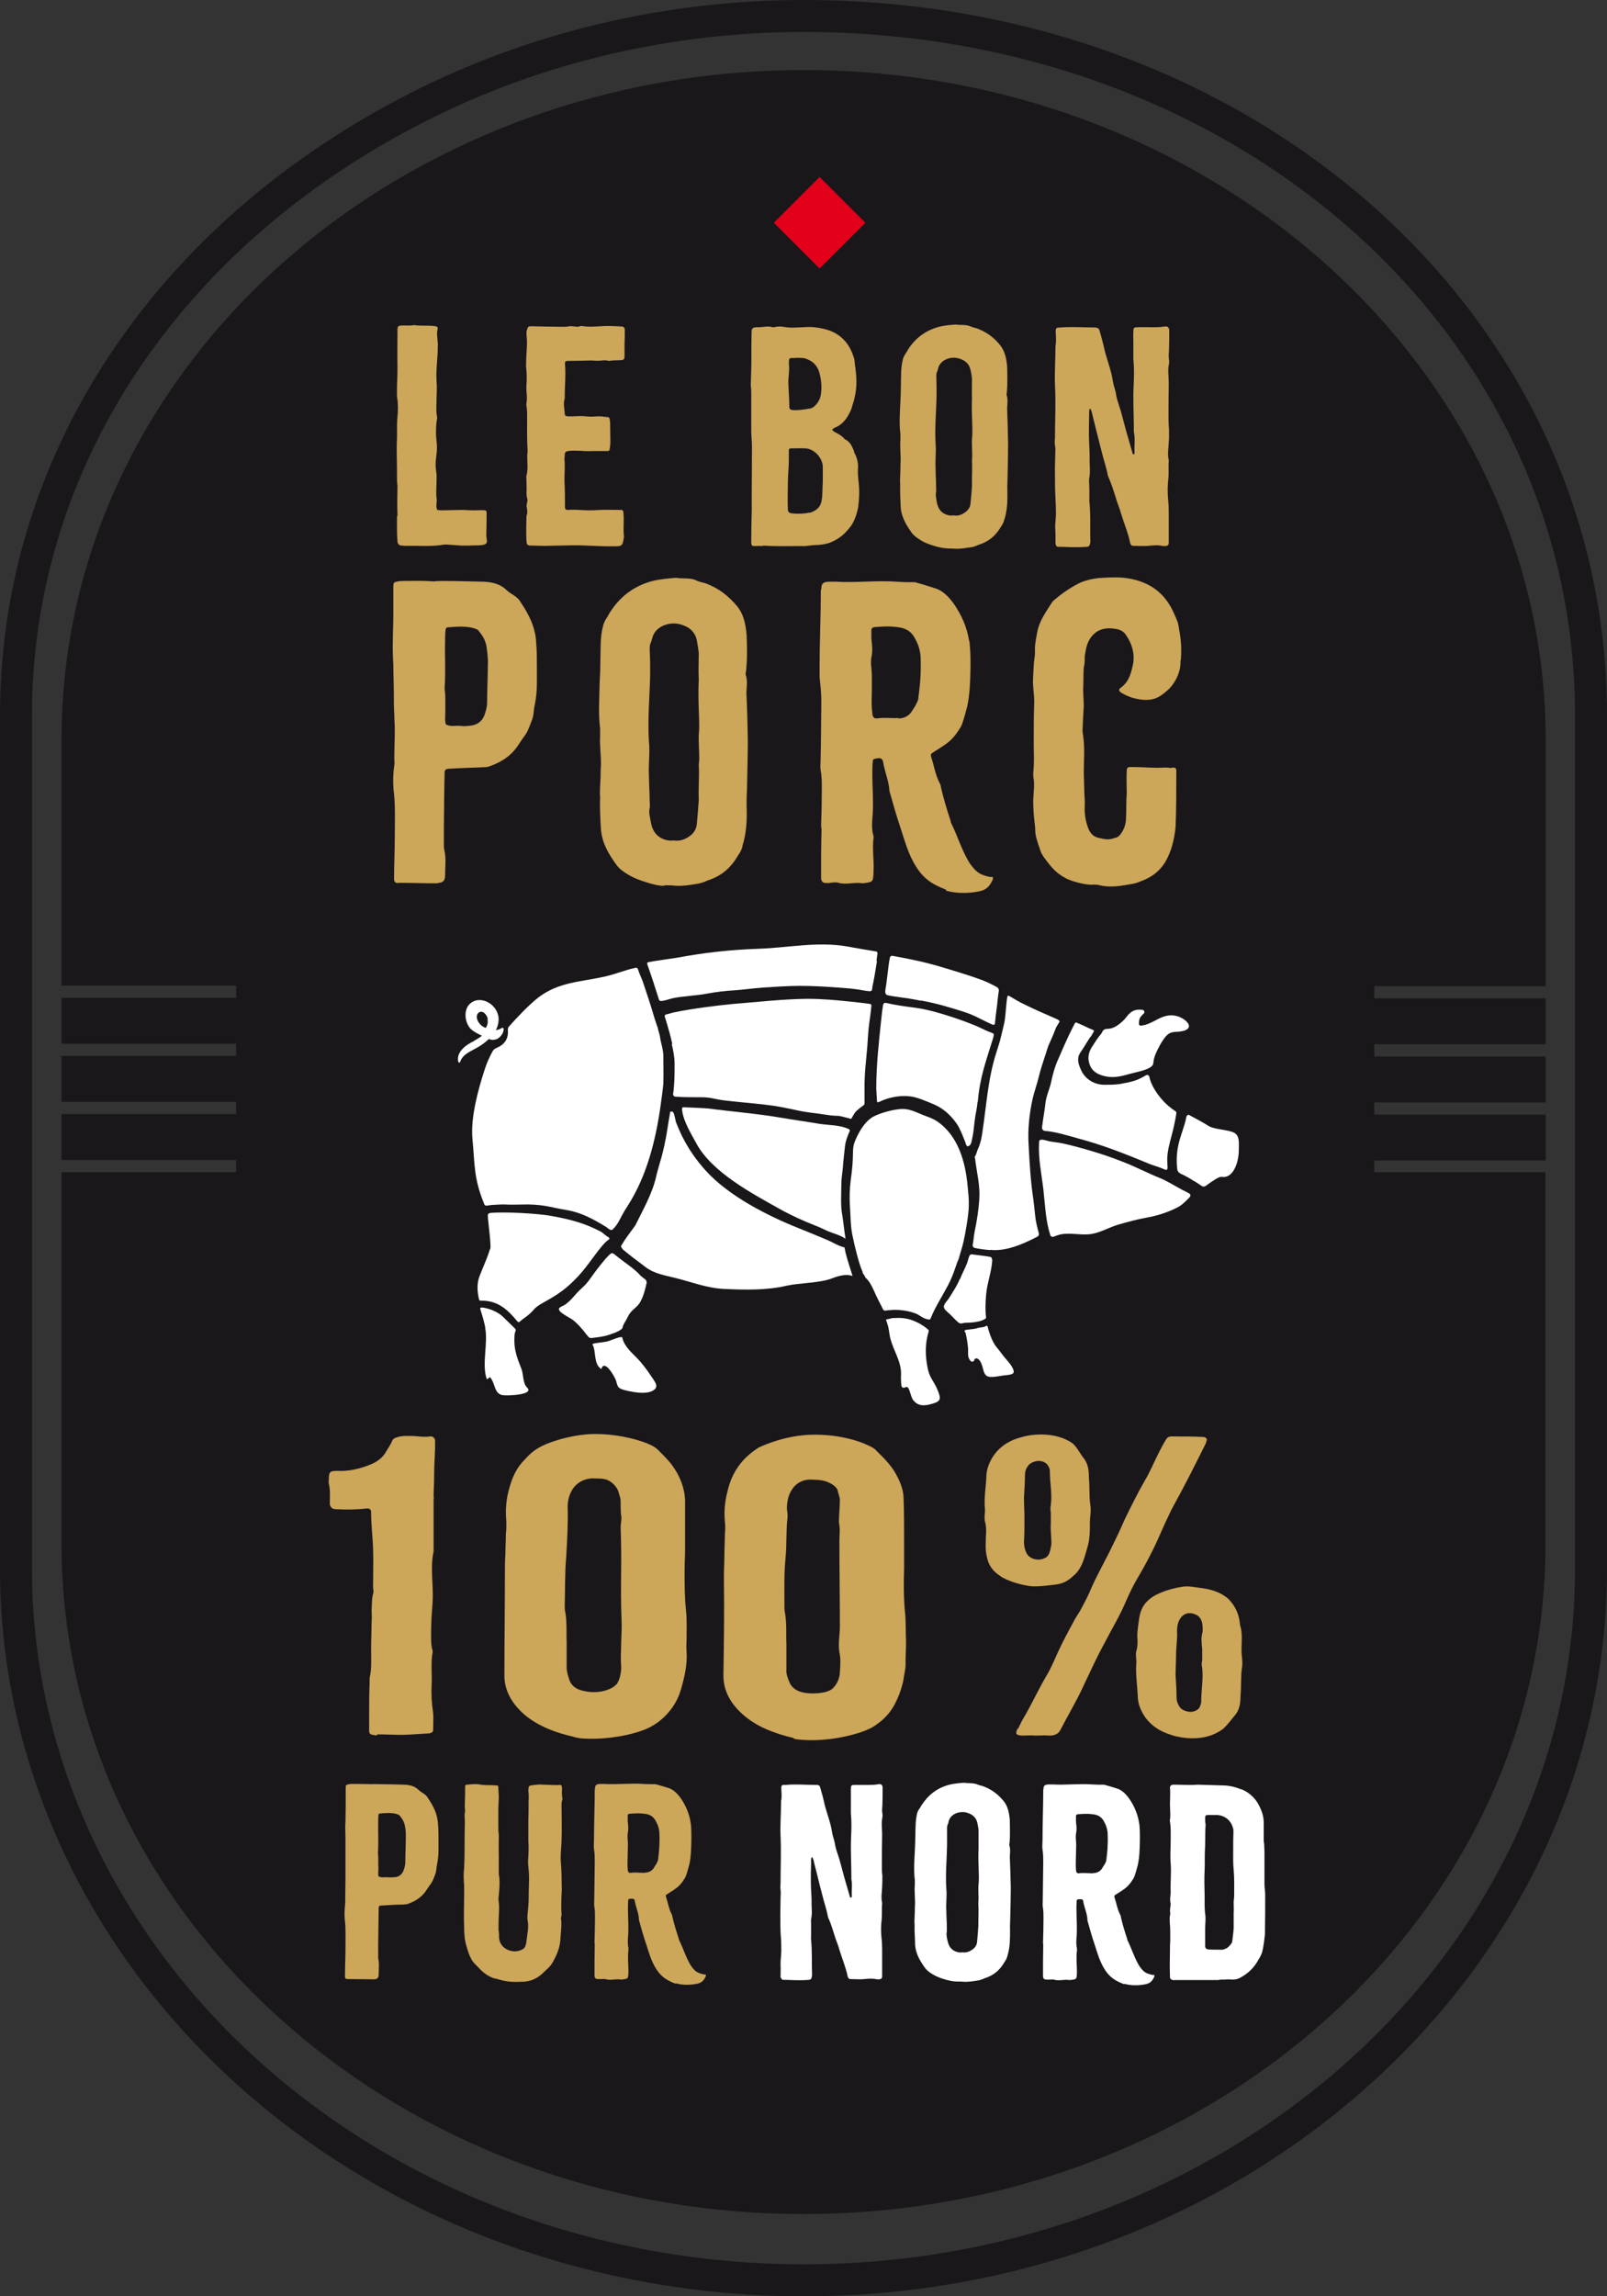 <?xml version="1.0" encoding="UTF-8"?>
<svg id="Calque_2" data-name="Calque 2" xmlns="http://www.w3.org/2000/svg" viewBox="0 0 65.82 94.03">
  <rect x="0" y="0" width="65.82" height="94.03" fill="#333333" stroke="none"/>
  <defs>
    <style>
      .cls-1 {
        fill: #1a171b;
      }

      .cls-2 {
        fill: #cca659;
      }

      .cls-3 {
        fill: #fff;
      }

      .cls-4 {
        fill: #e2001a;
      }
    </style>
  </defs>
  <g id="Calque_1-2" data-name="Calque 1">
    <g>
      <path class="cls-1" d="M56.29,48.02v-.5h7.02v-1.88h-7.02v-.5h7.02v-1.88h-7.02v-.5h7.02v-1.88h-7.02v-.5h7.02v-10.07c0-15.15-13.61-27.44-30.39-27.44h0c-5.42,0-10.51,1.29-14.91,3.53C8.76,11.09,2.52,20.03,2.52,30.29v10.07h7.15v.5H2.52v1.88h7.15v.5H2.52v1.88h7.15v.5H2.52v1.88h7.15v.5H2.52v15.22c0,10.26,6.24,19.2,15.48,23.91,4.41,2.25,9.49,3.53,14.91,3.53h0c16.79,0,30.39-12.29,30.39-27.44v-15.22h-7.02Z"/>
      <g>
        <path class="cls-2" d="M14.24,81.04c-.08,0-.11-.03-.11-.11,0-.38.02-.75.02-1.13,0-.37.02-.85-.03-1.22-.02-.22,0-.44.02-.66.01-.05,0-.1,0-.15,0-.27.01-.54.01-.81,0-.12,0-.24,0-.37,0-.19,0-.38,0-.57,0-.25,0-.5,0-.76,0-.21-.02-.43,0-.65,0-.21.01-.43.01-.65v-.76c0-.09.01-.12.1-.13.06-.02.12-.02.18-.02.36,0,.45,0,.81.01,0-.01.27,0,.27,0,.34,0,.69.01,1.04.02.21.01.4.05.56.19.06.06.14.12.21.16.09.06.16.12.2.2.22.32.39.66.41,1.06.02.21.02.43.02.65v.42c0,.2-.02.4-.06.59-.03.13-.02.26-.07.39-.05.13-.09.26-.17.38-.11.14-.19.29-.3.42-.18.21-.42.34-.68.43-.05.02-.12,0-.18.02-.29,0-.59.02-.89.04-.08,0-.1.03-.1.12-.01.46-.01,1.02-.02,1.48v.4s0,.1,0,.15c.05.23.02.46.02.68,0,.12-.05.18-.17.19-.02,0-.05,0-.08,0-.33,0-.66-.01-.99-.01ZM16.13,76.87c.19,0,.33-.1.4-.28.04-.11.07-.22.07-.33,0-.32.02-.65.02-.97.01-.18,0-.36-.04-.54-.03-.16-.11-.28-.2-.39-.03-.05-.09-.06-.14-.08-.21-.06-.46-.04-.68-.02-.04,0-.06.03-.06.07-.01.1-.01.21-.01.31-.01.3.02.74-.01,1.25.03.2,0,.41.02.61,0,.11-.02.22,0,.33.12.07.24.03.36.04.09.01.17.01.26,0Z"/>
        <path class="cls-2" d="M20.27,81.02c-.26-.08-.47-.23-.65-.43-.11-.12-.21-.19-.3-.34-.1-.17-.14-.32-.2-.51-.09-.27-.11-.56-.11-.83-.02-.43,0-.86,0-1.29,0-.14,0-.27,0-.41-.02-.24-.03-.48,0-.71.02-.45.02-.91.02-1.36,0-.25.02-.51,0-.76,0-.03,0-.07,0-.1.01-.05.02-.09.02-.13-.03-.24,0-.46,0-.7v-.29c0-.06.03-.09.1-.08.18-.02.36-.04.55,0,.15.02.3.02.46.02.07.01.13.01.2.01.03.01.05.03.05.05,0,.15.02.3.02.45l-.02.47v.63c0,.14,0,.28.02.41,0,.05,0,.09,0,.13,0,.24-.01.47,0,.71,0,.22,0,.45,0,.68v.1c.06.32.02.65-.01.97,0,.03-.01.07,0,.1.05.32,0,.65,0,.97,0,.09,0,.17,0,.26.02.08.02.17.02.26,0,.34.25.56.57.6.13.02.3-.02.41-.09.03-.02.07-.06.09-.1.02-.06.05-.13.05-.2.03-.29.11-.59.05-.88-.02-.09,0-.18,0-.27.02-.16.03-.32.04-.49.01-.18,0-.36.01-.54,0-.13.01-.26.01-.39,0-.21-.02-.42-.04-.63,0-.05,0-.1,0-.15.02-.26.03-.52.01-.79v-.8c.01-.27.01-.53.01-.79.01-.12.01-.24,0-.37-.02-.06,0-.13,0-.2,0-.06.03-.09.1-.1.16-.02.33-.05.49-.03.22,0,.47.03.69.01.07,0,.06.01.09.1,0,.16-.02.31.02.47-.02.08-.04.14-.04.22,0,.51.02,1.02,0,1.52-.01.28-.05.56-.03.85.04.38.03.76.04,1.15-.01.17-.02.35-.02.52v.26c0,.12.03.23-.01.34-.01,0-.01.03,0,.05.04.3-.02.59-.03.89-.03.34-.16.63-.34.94-.11.17-.23.25-.37.39-.23.23-.53.36-.86.36-.43.02-.66,0-1.07-.13Z"/>
        <path class="cls-2" d="M27.67,81.23c-.34-.13-.58-.27-.79-.6-.21-.33-.3-.67-.42-1.04-.11-.32-.2-.65-.29-.97,0-.26-.12-.5-.17-.77,0-.08-.06-.11-.14-.1-.07,0-.13,0-.13.07-.01.11-.01.25-.01.35,0,.39.04.79,0,1.18-.01.14-.01.28.02.42,0,.02,0,.05,0,.08-.04.29,0,.59,0,.88-.01.3,0,.3-.3.33-.22-.04-.43.05-.65-.02-.05-.01-.1,0-.16,0-.04,0-.08,0-.13,0-.11,0-.15-.04-.15-.16,0-.44,0-.82.01-1.27-.01,0,0-.06-.01-.06.01-.34.02-.68.02-1.03,0-.15,0-.31-.03-.47-.01-.08,0-.17,0-.26.01-.51.01-1.03.02-1.54,0-.18,0-.35-.03-.53-.02-.13,0-.26,0-.39,0-.73.03-1.38.03-2.04,0-.01,0-.03.01-.05,0-.14.05-.18.2-.19h.18c.55.03,1.07-.04,1.62,0,.15.01.3.01.44.01.03,0,.06,0,.08.01.15.04.31.09.47.14.22.06.39.24.52.42.2.29.34.61.4.96,0,.04.02.08.02.13.03.31.02.8,0,1.12-.01.17-.03.35-.07.52-.03.11-.11.43-.17.53-.23.38-.36.43-.73.67-.06.03-.07.06-.05.12.08.23.11.47.22.68.02.04.04.08.04.12.07.31.16.6.26.9,0,.02,0,.03.01.05.16.32.26.65.43.96.03.06.07.12.11.17.15.19.23.23.48.29h.08s0,.05,0,.07c-.08.17-.16.27-.36.31-.28.06-.61.06-.88-.02ZM26.42,76.68c.15,0,.29-.07.37-.21.03-.06.07-.1.1-.16.02-.04.05-.09.06-.14.02-.16.04-.31.05-.47.01-.16.02-.42.01-.58,0-.19-.05-.37-.14-.53-.07-.15-.19-.26-.36-.3-.24-.05-.49-.04-.73-.02-.04.01-.07.03-.07.07v.24c.02.16.04.32,0,.49-.01.06-.01.21,0,.27.02.19,0,.38,0,.61,0,.17-.02.38,0,.59,0,.09.03.15.11.15.22-.03.39,0,.58,0Z"/>
        <path class="cls-3" d="M31.97,80.99c0-.19.01-.38,0-.57,0-.18.03-.37.03-.55,0-.16,0-.42-.02-.58-.02-.3-.02-.6-.02-.89,0-.22.01-.44.01-.66,0-.12.02-.24,0-.36-.02-.09,0-.18,0-.26,0-.65.03-1.29,0-1.95-.02-.45.02-.89.02-1.34,0-.04,0-.08.01-.13.03-.17,0-.34,0-.51,0-.05.03-.1.07-.1.04,0,.07,0,.11,0,.42-.04.83,0,1.25,0,.02,0,.04,0,.05,0,.06.01.1.04.11.09.05.19.11.37.15.56.09.44.28.86.34,1.29.02.14.08.29.11.43.02.15.06.29.11.43.11.31.18.63.27.95.08.29.17.57.25.86h.04s.02,0,.02,0c0-.01.01-.03.01-.05-.02-.22.03-.47-.02-.7,0-.03,0-.07,0-.1,0-.42-.02-.82-.02-1.24,0-.45.05-.81,0-1.36v-.58c0-.17,0-.31,0-.42,0-.15.03-.16.16-.16.17,0,.35,0,.52,0,.15,0,.3,0,.45-.03.1-.02.17.03.17.14,0,.22,0,.51-.01.73-.01.11-.02.22,0,.33.01.05.01.11,0,.16-.05.23-.01.47-.01.7-.01.44-.01.88-.01,1.31,0,.13,0,.25.02.37,0,.16,0,.31-.01.47-.01.22-.05.43,0,.65-.02.23,0,.47-.02.7-.03.23-.03.46-.01.68.02.17.03.33.03.5v1.15c-.01.07-.06.1-.13.1h-.08c-.17-.04-.34-.03-.51-.01-.19.02-.39,0-.58,0-.06,0-.09-.04-.11-.1-.07-.36-.22-.71-.33-1.07-.05-.2-.14-.39-.2-.59-.07-.23-.14-.45-.23-.67-.02-.04-.04-.08-.05-.12-.05-.3-.16-.59-.23-.89-.12-.44-.22-.89-.34-1.34,0-.07-.04-.13-.06-.2,0,0-.01-.01-.02-.01s-.02.01-.02.01c-.03.07-.02.14-.02.21-.01.28-.01.56-.01.79,0,.29.03.54.03.78-.01.25.04.5-.02.75-.01.06,0,.13,0,.19,0,.16,0,.33,0,.49,0,.06-.01.11,0,.16.05.54.02.98.04,1.43,0,.05-.01.1-.03.15,0,.02-.03.04-.05.05-.01.01-.02.01-.03.01-.5.04-.73,0-1.07,0-.05,0-.08-.03-.08-.08Z"/>
        <path class="cls-3" d="M39.17,81.14c-.13,0-.36-.05-.48-.09-.17-.05-.33-.11-.48-.2-.12-.07-.23-.15-.31-.25-.21-.29-.4-.6-.42-.98,0-.26-.03-.52-.02-.8-.02-.22.02-.47.01-.71.03-.31-.03-.63,0-.94v-.18c-.05-.4-.02-.8,0-1.21.01-.2.02-.4.02-.6.01-.32,0-.59.07-.91.01-.06.06-.16.1-.21.04-.05.06-.11.1-.16.26-.4.62-.68,1.09-.81.22-.06.49-.08.65-.09.14.03.37,0,.53.07.07.03.15.05.23.07.36.13.62.34.84.6.18.22.23.48.26.77,0,.31.02.63-.01.94,0,.04-.02.08-.01.11.05.15.03.31.02.47.02.42.03.85.04,1.28,0,.37-.01.75-.02,1.13,0,.2-.02.4-.01.6,0,.31,0,.61-.07.91-.01.05-.03.1-.04.15-.02.09-.06.16-.11.23-.2.35-.45.56-.83.68-.06.03-.14.06-.22.08-.2.03-.41.07-.62.06-.1-.01-.19-.01-.29-.01ZM39.4,79.94c.18.04.35-.04.48-.15.08-.07.13-.16.14-.28.02-.21.04-.43.05-.64,0-.38.02-.57,0-.95,0-.04.01-.18.01-.18,0-.13-.02-.45,0-.58.04-.36-.03-.82,0-1.48,0-.23,0-.47,0-.7,0-.12-.03-.22-.05-.34-.05-.23-.22-.36-.45-.42-.27-.07-.66.05-.73.38,0,.05-.03.1-.05.15-.01.05-.01.1-.01.15,0,.22,0,.43,0,.65-.01.59-.07,1.19-.03,1.79.03.29-.02.59,0,.89,0,.22.02.45.02.68,0,.06,0,.12,0,.18-.03.13,0,.25.03.38.06.31.24.44.48.48h.11Z"/>
        <path class="cls-3" d="M46.04,81.25c-.34-.13-.58-.27-.79-.6-.21-.33-.3-.67-.42-1.04-.11-.32-.2-.65-.29-.97,0-.26-.12-.5-.17-.77,0-.08-.06-.11-.14-.1-.07,0-.13,0-.13.07-.01.11-.01.25-.01.35,0,.39.04.79,0,1.18-.01.14-.01.28.02.42,0,.02,0,.05,0,.08-.04.29,0,.59,0,.88-.01.3,0,.3-.3.33-.22-.04-.43.05-.65-.02-.05-.01-.1,0-.16,0-.04,0-.08,0-.13,0-.11,0-.15-.04-.15-.16,0-.44,0-.82.01-1.27-.01,0,0-.06-.01-.06.01-.34.02-.68.02-1.03,0-.15,0-.31-.03-.47-.01-.08,0-.17,0-.26.01-.51.01-1.03.02-1.54,0-.18,0-.35-.03-.53-.02-.13,0-.26,0-.39,0-.73.03-1.38.03-2.04,0-.01,0-.03.01-.05,0-.14.05-.18.2-.19h.18c.55.03,1.07-.04,1.62,0,.15.01.3.01.44.01.03,0,.06,0,.08.01.15.04.31.09.47.14.22.06.39.24.52.42.2.29.34.61.4.96,0,.04.02.08.02.13.03.31.02.8,0,1.12-.01.17-.03.35-.07.52-.03.11-.11.43-.17.53-.23.38-.36.43-.73.67-.06.03-.07.06-.05.12.08.23.11.47.22.68.02.04.04.08.04.12.07.31.16.6.26.9,0,.02,0,.03.01.05.16.32.26.65.43.96.03.06.07.12.11.17.15.19.23.23.48.29h.08s0,.05,0,.07c-.08.17-.16.27-.36.31-.28.06-.61.06-.88-.02ZM44.78,76.7c.15,0,.29-.07.37-.21.03-.06.07-.1.1-.16.02-.04.05-.09.06-.14.02-.16.04-.31.05-.47.01-.16.02-.42.01-.58,0-.19-.05-.37-.14-.53-.07-.15-.19-.26-.36-.3-.24-.05-.49-.04-.73-.02-.04.01-.07.03-.07.07v.24c.02.16.04.32,0,.49-.01.06-.01.21,0,.27.02.19,0,.38,0,.61,0,.17-.02.38,0,.59,0,.09.03.15.11.15.22-.03.39,0,.58,0Z"/>
        <path class="cls-3" d="M48,81.07s-.08-.04-.08-.09v-.07c-.02-.36,0-.72,0-1.08,0-.11,0-.22.01-.33,0-.26.01-.53-.02-.79,0-.06,0-.14,0-.21.02-.08.03-.16.01-.25,0-.04.01-.09.01-.13.01-.07.03-.14.01-.21-.03-.14,0-.28.01-.41-.02-.4.03-.79,0-1.18-.03-.33,0-.66,0-.99,0-.25.01-.49-.03-.74-.01-.02-.01-.05,0-.07.03-.21,0-.42,0-.63,0-.24.02-.47,0-.71.01-.05.05-.09.11-.1.05,0,.1,0,.15,0,.33.01.65.02.87,0l1.02.03c.24,0,.48.05.71.14.22.05.54.27.72.56.16.27.27.55.26.86,0,.17,0,.33,0,.5,0,.07,0,.14,0,.21.03.16.02.31.03.47v1.31c0,.14.03.28.03.41,0,.53,0,1.05-.01,1.57,0,.16-.07.64-.11.78-.04.15-.13.28-.21.42-.16.26-.38.47-.65.62-.11.07-.22.1-.35.1-.11-.01-.23-.01-.34,0-.09,0-.17,0-.26.02h-.1c-.2,0-.4,0-.6,0h-.16c-.32,0-.59,0-.92,0-.03.01-.08,0-.11-.01ZM50.2,79.8c.1-.05.17-.13.23-.21.02-.03.04-.06.04-.09.02-.19.05-.37.06-.55,0-.21,0-.42,0-.63.01-.11,0-.22,0-.34-.01-.12.02-.24.02-.36,0-.35.01-.7-.02-1.05-.03-.27-.02-.54-.02-.8v-.37c0-.13.01-.25.01-.37,0-.06,0-.13-.02-.18-.09-.33-.36-.53-.7-.53-.11,0-.23,0-.34,0-.06,0-.1.04-.1.1,0,.1,0,.19.02.29,0,.06-.01.12-.01.18-.01.3,0,.61-.02.91-.01.26,0,.51-.01.76-.02.36-.01.71,0,1.07,0,.27-.01.54.03.81.02.17-.01.35-.01.52,0,.24,0,.47,0,.71,0,.11.04.15.17.16.17.01.33,0,.5.01.06,0,.12-.02.17-.05Z"/>
      </g>
      <g>
        <g>
          <path class="cls-2" d="M16.44,22.34c-.11-.01-.16-.08-.16-.19-.01-.12-.02-.28-.02-.41v-.57s.02-.06.02-.09c-.02-.39,0-.8,0-1.2-.02-.11-.02-.24-.02-.35.01-.53-.03-1.06,0-1.59.01-.25-.01-.51.01-.75.03-.32.05-.63-.01-.95-.01-.03.01-.08,0-.11-.01-.39.03-.79.02-1.18-.01-.44,0-.88,0-1.33v-.11c0-.14.03-.18.17-.18.16-.01.33.02.5-.02.29.05.61,0,.9.05.05.01.09.06.08.1-.05.16-.02.32-.01.47.01.1.02.19.01.29,0,.46-.08.92-.05,1.38.02.24.01.48,0,.73,0,.25-.03.5.02.73.01.03,0,.06,0,.09-.06.34-.05.69-.01,1.02.01.1.01.21,0,.33-.05.42-.07.5-.01.92.01.09-.01.53-.01.63,0,.14-.01.27.02.41,0,.15-.05.28.02.42.13.03.39.01.53.01.18,0,.33-.01.51-.01.14,0,.26.03.83.01.12,0,.16.02.15.14,0,.26,0,.53-.01.8-.01.09.01.19.02.29.01.11-.01.15-.14.19-.06.01-.11.02-.17.02-.29,0-.59.03-.88,0l-.44-.03h-.12c-.39.07-.79.06-1.19.05h-.35c-.07,0-.14,0-.2-.01Z"/>
          <path class="cls-2" d="M23.41,22.33c-.33.01-.64.01-.97.02-.25.01-.5-.01-.74-.01-.09-.01-.12-.05-.13-.12-.03-.33-.01-.65-.01-.98,0-.04,0-.1.01-.14.05-.12.02-.24,0-.35-.02-.12.07-.24.02-.35-.04-.14-.02-.27-.02-.42,0-.14-.01-.27-.01-.41,0-.03-.01-.07,0-.09.1-.33,0-.66.05-.99-.03-.52-.02-1.04-.02-1.56,0-.07-.01-.14-.01-.2-.01-.07-.03-.14-.02-.2.05-.26-.01-.46,0-.72.02-.25.02-.51-.01-.77-.01-.07,0-.14,0-.2,0-.36.06-.72.02-1.08-.01-.07-.01-.15,0-.21.06-.19.05-.19.24-.19.39.01.77.02,1.15.02.12,0,.24.01.36-.02.03-.01.07,0,.11,0,.11,0,.23.05.35-.01h.06c.39.07.8-.02,1.2,0,.15.01.29.01.44.02.06,0,.1.06.11.11v.2c0,.24-.02.47-.01.71v.15c0,.18-.02.21-.2.21-.15.01-.29,0-.44.03-.18-.06-.36.01-.55-.01-.18-.02-.37,0-.55,0-.2,0-.39.01-.6.01-.07,0-.11.04-.1.11.04.46-.01.92-.01,1.34v.09c-.07.2-.01.41,0,.61,0,.09.04.11.13.12.2.01.42-.02.62-.01.19.02.38.03.57.01.16-.01.29.02.44.03.05,0,.07.03.08.08.01.06.02.11.02.17,0,.3.01.5.01.8,0,.06-.02.21-.03.26,0,.05-.03.08-.08.08h-.29c-.26-.01-.53.02-.8-.01-.18,0-.35-.02-.53.01-.1.01-.14.06-.14.16,0,.07-.02.15-.01.2.03.29-.01.59,0,.88.02.36.02.71.02,1.06,0,.08.04.11.11.11.54-.03.57.05,1.35,0,.24-.01.59,0,.83,0,.07,0,.1.03.1.08.04.32-.01.63.02.95,0,.03.01.08,0,.11-.05.31-.06.35-.36.35-.71.01-1.22-.05-1.78-.04Z"/>
          <path class="cls-2" d="M31.26,22.36c-.12-.01-.25,0-.38,0-.07,0-.1-.03-.11-.11v-.09c0-.42.01-.84.02-1.26v-.74c0-.62.01-1.25.01-1.88,0-.12-.01-.26-.02-.38-.01-.11-.01-.21-.01-.33v-1.42c0-.12,0-.25-.02-.37.01-.21.01-.44.02-.65.01-.44,0-.84.01-1.28,0-.1,0-.21.01-.33,0-.06.06-.1.11-.11.03-.01.08-.01.11-.01.23.01.42-.07.64,0h.06c.13-.04.28-.04.42-.01.41.07.82-.03,1.23.01.27.03.53.09.77.2.46.23.71.6.85,1.07.01.03.02.08.02.11.02.21.06.43.07.64.03.42-.03.81-.16,1.19-.03.15-.1.28-.17.4-.11.2-.27.37-.47.47-.07.02-.12.06-.18.1,0,0,0,.03.01.04.02.02.06.06.09.07.15.08.29.15.39.27.01.01.02.03.03.03.2.09.28.27.36.46.01.06.03.11.06.16.09.19.13.39.11.61-.01.18.01.37.03.55.04.34.02.68-.02,1-.05.26-.16.6-.32.8-.26.33-.46.49-.81.64-.16.07-.44.11-.62.11-.1,0-.21.02-.32.03-.08.01-.16.02-.24.01-.53,0-1.07.02-1.6-.02ZM33.16,21c.27-.08.47-.24.5-.55.01-.07.02-.15.02-.23l.02-.51v-.61c-.02-.36-.34-.71-.7-.74-.2-.01-.41,0-.61,0-.05,0-.08.02-.08.08v.38c0,.3-.04.62-.04.93,0,.37-.02.74,0,1.11,0,.09.04.14.15.16.25.03.5.02.73-.03ZM33.17,16.73c.07-.01.13-.04.18-.09.15-.13.24-.29.27-.48.05-.3.02-.61-.06-.9-.09-.32-.3-.5-.61-.59-.09-.02-.19-.01-.29-.02,0,.01-.19.01-.26.01-.05.01-.08.03-.08.08-.01.04-.01.1-.01.15.04.27-.03.54-.02.81.01.33.04.65.04.97,0,.08.05.11.13.12.21.02.48-.02.7-.06Z"/>
          <path class="cls-2" d="M38.79,22.45c-.15.01-.41-.06-.54-.1-.19-.06-.37-.12-.54-.23-.13-.08-.26-.17-.35-.28-.24-.33-.45-.68-.47-1.1-.01-.29-.03-.59-.02-.9-.02-.25.02-.53.01-.8.03-.35-.03-.71,0-1.06v-.2c-.06-.45-.02-.9,0-1.36.01-.23.02-.45.02-.68.01-.36-.01-.66.08-1.02.01-.07.07-.18.11-.24.05-.06.07-.12.11-.18.29-.45.7-.76,1.23-.91.25-.07.55-.09.73-.1.16.03.42-.01.6.08.08.03.17.06.26.08.4.15.7.38.94.68.2.25.26.54.29.87.01.35.02.71-.01,1.06,0,.04-.02.09-.01.12.06.17.03.35.02.53.02.47.03.96.04,1.44,0,.42-.01.84-.02,1.27,0,.23-.02.45-.01.68.01.35,0,.69-.08,1.02-.01.06-.03.11-.05.17-.02.1-.07.18-.12.26-.23.39-.51.63-.93.76-.07.03-.16.07-.25.09-.23.03-.46.08-.7.07-.11-.01-.21-.01-.33-.01ZM39.05,21.1c.2.05.39-.04.54-.17.09-.08.15-.18.16-.31.02-.24.05-.48.06-.72-.01-.43.02-.64,0-1.07.01-.04.01-.2.01-.2,0-.15-.02-.51-.01-.65.05-.41-.03-.92,0-1.67-.01-.26,0-.53,0-.79-.01-.14-.03-.25-.06-.38-.06-.26-.25-.41-.51-.47-.3-.08-.74.06-.82.43-.01.06-.03.11-.06.17-.01.06-.01.11-.01.17.01.25.01.48.01.73-.01.66-.08,1.34-.04,2,.03.33-.02.66,0,1,0,.25.02.51.02.77,0,.07.01.14,0,.2-.03.15.01.28.03.43.07.35.27.5.54.54h.12Z"/>
          <path class="cls-2" d="M43.23,22.29c0-.21.01-.43-.01-.64-.01-.2.03-.42.03-.62,0-.18-.01-.47-.02-.65-.02-.34-.02-.68-.02-1-.01-.25.01-.5.01-.74,0-.14.02-.27-.01-.41-.02-.1-.01-.2,0-.29,0-.73.04-1.45,0-2.18-.02-.51.02-1,.02-1.51,0-.05,0-.09.01-.15.03-.19,0-.38,0-.57,0-.06.03-.11.08-.11.05-.01.08-.01.12-.01.47-.04.93,0,1.41,0,.02,0,.05,0,.06.01.07.01.11.05.12.1.06.21.12.42.17.63.1.5.31.97.38,1.45.02.16.09.33.12.48.02.17.07.33.12.48.12.35.2.71.3,1.07.09.33.19.64.28.97h.04s.02,0,.02-.01.01-.03.01-.06c-.02-.25.03-.53-.02-.79-.01-.03-.01-.08-.01-.11,0-.47-.02-.92-.02-1.4,0-.51.06-.91,0-1.53v-.65c0-.19-.01-.35,0-.47,0-.17.03-.18.18-.18.19-.01.39,0,.59,0,.17,0,.34,0,.51-.03.11-.02.19.03.19.16,0,.25,0,.57-.01.82-.01.12-.02.25,0,.37.01.06.01.12,0,.18-.06.26-.01.53-.01.79-.01.5-.01.99-.01,1.47,0,.15.01.28.02.42,0,.18.01.35-.01.53-.01.25-.06.48,0,.73-.02.26.01.53-.02.79-.03.26-.03.52-.01.77.02.19.03.37.03.56v1.29c-.01.08-.07.11-.15.11h-.09c-.19-.05-.38-.03-.57-.01-.21.02-.44,0-.65,0-.07,0-.1-.05-.12-.11-.08-.41-.25-.8-.37-1.2-.06-.23-.16-.44-.22-.66-.08-.26-.16-.51-.26-.75-.02-.05-.04-.09-.06-.14-.06-.34-.18-.66-.26-1-.13-.5-.25-1-.38-1.51-.01-.08-.04-.15-.07-.23,0,0-.01-.01-.02-.01s-.02.01-.02.01c-.03.08-.02.16-.02.24-.01.32-.01.63-.01.89.01.33.03.61.03.88-.01.28.04.56-.02.84-.01.07,0,.15,0,.21.01.18.01.37.01.55,0,.07-.01.12,0,.18.06.61.02,1.1.04,1.61,0,.06-.01.11-.03.17,0,.02-.03.04-.06.06-.01.01-.02.01-.03.01-.56.04-.82,0-1.2,0-.06,0-.09-.03-.09-.09Z"/>
        </g>
        <g>
          <path class="cls-2" d="M16.31,36.16c-.12,0-.17-.05-.17-.17,0-.59.03-1.16.03-1.75s.03-1.32-.05-1.89c-.03-.34-.02-.68.03-1.02.02-.08,0-.15,0-.23,0-.42.02-.84.02-1.25,0-.19-.02-.37-.02-.57-.02-.29-.02-.59-.02-.88,0-.39-.02-.77-.02-1.18-.02-.33-.03-.67-.02-1.01,0-.33.02-.67.02-1.01v-1.18c0-.14.02-.19.15-.2.09-.03.19-.03.28-.03.56,0,.7-.02,1.25.02,0-.02.42-.02.42-.02.53,0,1.07.02,1.61.03.33.02.62.08.87.29.09.09.22.19.33.25.14.09.25.19.31.31.34.5.6,1.02.63,1.64.03.33.03.67.03,1.01v.65c0,.31-.03.62-.09.91-.05.2-.03.4-.11.6s-.14.4-.26.59c-.17.22-.29.45-.46.65-.28.33-.65.53-1.05.67-.08.03-.19.02-.28.03-.45.02-.91.03-1.38.06-.12.02-.15.05-.15.19-.02.71-.02,1.58-.03,2.29v.62c0,.08,0,.15.02.23.08.36.03.71.03,1.05,0,.19-.08.28-.26.29-.03.02-.08.02-.12.02-.51,0-1.02-.02-1.53-.02ZM19.22,29.72c.29-.02.51-.15.62-.43.06-.17.11-.34.11-.51,0-.5.03-1.01.03-1.5.02-.28-.02-.56-.06-.84-.05-.25-.17-.43-.31-.6-.05-.08-.14-.09-.22-.12-.33-.09-.71-.06-1.05-.03-.06,0-.09.05-.09.11-.02.15-.02.33-.02.48-.02.46.03,1.15-.02,1.93.05.31.02.63.03.94,0,.17-.03.34.02.51.19.11.37.05.56.06.14.02.26.02.4,0Z"/>
          <path class="cls-2" d="M27.22,36.27c-.2.02-.56-.08-.74-.14-.26-.08-.51-.17-.74-.31-.19-.11-.36-.23-.48-.39-.33-.45-.62-.93-.65-1.52-.02-.4-.05-.8-.03-1.24-.03-.34.03-.73.02-1.1.05-.48-.05-.98-.02-1.45v-.28c-.08-.62-.03-1.24-.02-1.87.02-.31.03-.62.03-.93.02-.5-.02-.91.11-1.41.02-.09.09-.25.15-.33s.09-.17.15-.25c.4-.62.96-1.05,1.69-1.25.34-.09.76-.12,1.01-.14.22.05.57-.02.82.11.11.05.23.08.36.11.56.2.96.53,1.3.93.28.34.36.74.4,1.19.02.48.03.98-.02,1.45,0,.06-.03.12-.02.17.08.23.05.48.03.73.03.65.05,1.32.06,1.98,0,.57-.02,1.16-.03,1.75,0,.31-.03.62-.02.93.02.48,0,.94-.11,1.41-.02.08-.05.15-.06.23-.03.14-.09.25-.17.36-.31.54-.7.87-1.28,1.05-.09.05-.22.09-.34.12-.31.05-.63.11-.96.09-.15-.02-.29-.02-.45-.02ZM27.58,34.41c.28.06.54-.06.74-.23.12-.11.2-.25.22-.43.03-.33.06-.67.08-.99-.02-.59.03-.88,0-1.47.02-.06.02-.28.02-.28,0-.2-.03-.7-.02-.9.06-.56-.05-1.27,0-2.29-.02-.36,0-.73,0-1.08-.02-.19-.05-.34-.08-.53-.08-.36-.34-.56-.7-.65-.42-.11-1.02.08-1.13.59-.02.08-.05.15-.08.23-.02.08-.02.15-.02.23.02.34.02.67.02,1.01-.02.91-.11,1.84-.05,2.76.05.45-.03.91,0,1.38,0,.34.03.7.03,1.05,0,.09.02.19,0,.28-.05.2.02.39.05.59.09.48.37.68.74.74h.17Z"/>
          <path class="cls-2" d="M38.75,36.43c-.53-.2-.9-.42-1.22-.93-.33-.51-.46-1.04-.65-1.61-.17-.5-.31-1.01-.45-1.5-.02-.4-.19-.77-.26-1.19-.02-.12-.09-.17-.22-.15-.11.02-.2.02-.2.11-.02.17-.02.39-.02.54,0,.6.06,1.22,0,1.83-.02.22-.02.43.03.65.02.03.02.08.02.12-.06.45.02.91,0,1.36-.02.46,0,.46-.46.51-.34-.06-.67.08-1.01-.03-.08-.02-.15,0-.25,0-.06.02-.12.02-.2.02-.17,0-.23-.06-.23-.25,0-.68,0-1.27.02-1.97-.02,0,0-.09-.02-.09.02-.53.03-1.05.03-1.59,0-.23,0-.48-.05-.73-.02-.12,0-.26,0-.4.02-.79.02-1.59.03-2.38,0-.28-.02-.54-.05-.82-.03-.2-.02-.4-.02-.6,0-1.13.05-2.14.05-3.14,0-.02,0-.05.02-.08,0-.22.08-.28.31-.29h.28c.85.05,1.66-.06,2.51,0,.23.02.46.02.68.02.05,0,.09,0,.12.02.23.06.48.14.73.22.34.09.6.37.8.65.31.45.53.94.62,1.49.02.06.03.12.03.2.05.48.03,1.24,0,1.73-.02.26-.05.54-.11.8-.05.17-.17.67-.26.82-.36.59-.56.67-1.13,1.04-.09.05-.11.09-.08.19.12.36.17.73.34,1.05.03.06.06.12.06.19.11.48.25.93.4,1.39,0,.03,0,.05.02.08.25.5.4,1.01.67,1.49.05.09.11.19.17.26.23.29.36.36.74.45h.12s.02.08,0,.11c-.12.26-.25.42-.56.48-.43.09-.94.09-1.36-.03ZM36.8,29.42c.23,0,.45-.11.57-.33.05-.09.11-.15.15-.25.03-.06.08-.14.09-.22.03-.25.06-.48.08-.73s.03-.65.02-.9c0-.29-.08-.57-.22-.82-.11-.23-.29-.4-.56-.46-.37-.08-.76-.06-1.13-.03-.06.02-.11.05-.11.11v.37c.03.25.06.5,0,.76-.02.09-.02.33,0,.42.03.29.02.59.02.94,0,.26-.03.59.02.91,0,.14.05.23.17.23.34-.05.6,0,.9-.02Z"/>
          <path class="cls-2" d="M44.76,36.23c-.26,0-.53-.06-.79-.14-.39-.12-.71-.34-.98-.68-.15-.2-.33-.39-.4-.65-.09-.26-.19-.53-.19-.79,0-.11-.02-.22-.03-.33-.03-.26-.05-.54-.05-.8,0-.31.06-.63.02-.93-.02-.09-.02-.17-.02-.25.05-.46.02-.91.02-1.16,0-.59,0-1.19.02-1.78,0-.29-.06-.59-.05-.88.02-.31.02-.6.06-.9.03-.14.02-.29.02-.45.02-.2.05-.39.09-.59.09-.48.36-.84.6-1.22.03-.05.06-.08.11-.12.33-.28.67-.51,1.05-.7.29-.12.62-.19.94-.2.34-.02.68-.03,1.01.02.88.14,1.53.59,1.9,1.45.11.25.17.36.2.62.08.4.11.8.08,1.21,0,.05-.02.08-.02.12.02.43-.22.9-.5,1.16-.14.12-.28.25-.46.33-.34.15-.68.09-1.02,0-.15-.05-.28-.11-.42-.19-.17-.09-.12-.17-.03-.23.34-.25.42-.63.5-1.02.05-.4-.06-.77-.29-1.11-.09-.15-.23-.23-.39-.26-.33-.06-.63-.05-.9.17-.2.17-.31.4-.36.65l-.05.28c0,.14,0,.29-.03.43-.03.11-.02.53-.03.79-.02.22.02.6.02.82-.02.33-.05.87-.05.99,0,.06,0,.12.02.2.08.59.03.96.03,1.56l.02.68c0,.25.03.4.02.67-.02.29.03.62.14.91.08.22.23.36.43.4.34.08.42.08.67,0,.11-.02.17-.08.22-.14.15-.2.23-.43.23-.68.02-.34,0-.67.03-1.01,0-.31-.02-.62,0-.93,0-.11.06-.15.15-.14h.17c.43,0,.7.05,1.28.02.06,0,.12,0,.17.02.17-.03.28-.05.26.17,0,.68,0,1.56-.03,2.24-.05.51-.17,1.01-.43,1.45-.23.37-.56.62-.98.77-.11.05-.23.09-.34.11-.45.08-.9.17-1.36.06-.09-.03-.19-.02-.29-.03Z"/>
        </g>
      </g>
      <rect class="cls-4" x="32.24" y="7.79" width="2.65" height="2.65" transform="translate(3.39 26.41) rotate(-45)"/>
      <g>
        <path class="cls-3" d="M37.73,40.98c-.26-.05-.51-.1-.77-.13-.19-.03-.38-.05-.57-.09-.05-.01-.17-.02-.12-.27.06-.31.11-.97.18-1.28.01-.05.06-.08.11-.07.72.13,1.44.28,2.14.5.5.15,1,.3,1.49.48.22.08.44.19.64.3.06.03.09.1.08.16-.04.21-.05.44-.08.65-.02.13-.07.56-.08.68,0,.04-.05.07-.09.05-.36-.15-.75-.39-1.13-.51-.62-.2-1.16-.36-1.8-.48Z"/>
        <path class="cls-3" d="M42.74,48.75c-.08-.69-.22-1.3-.18-1.99,0-.17.27-.06.4-.03.19.04.38.05.56.09.41.09.81.2,1.21.32.44.13.87.28,1.3.45.51.2.98.45,1.48.65.32.13.6.32.91.48.09.04.19.1.29.15.05.03.06.1.02.15-.17.17-.31.33-.54.44-.38.19-.82.33-1.23.4-.39.07-.79.18-1.17.29-.37.11-.71.32-1.09.38-.33.05-.66-.02-1-.01-.21,0-.38.05-.54.12-.06.02-.12,0-.14-.06-.19-.58-.21-1.2-.28-1.82Z"/>
        <path class="cls-3" d="M40.55,51.19c-.23-.02-.46-.05-.63-.09-.05-.01-.09-.07-.08-.12.04-.2.04-.35.08-.55.09-.43.16-.87.19-1.31.04-.54-.09-1.05-.16-1.58,0-.06-.02-.11-.03-.17.07-.08.1-.25.13-.31.1-.21.15-.43.18-.65.17-1.1.23-2.22.57-3.28.05-.17.11-.34.16-.52.03-.11.16-.66.18-.75.06-.34.06-.71.12-1.05,0-.03.04-.05.07-.03.21.12.41.25.63.35.48.24.81.37,1.3.59.13.05.15.11.13.13-.07.12-.14.21-.18.34-.08.22-.18.42-.27.63-.06.16-.1.33-.16.49-.09.27-.17.53-.24.81-.07.29-.17.56-.24.85-.14.62-.21,1.28-.17,1.91.04.74.08,1.47.19,2.2.04.29.06.57.1.86.03.19.08.38.13.57.01.05-.01.1-.06.13-.03.01-.06.03-.08.04-.55.28-1.23.57-1.85.5Z"/>
        <path class="cls-3" d="M48.91,48.37c-.16-.11-.32-.2-.49-.28-.03-.01-.05-.02-.08-.04-.06-.03-.11-.09-.12-.16-.04-.34-.03-.68.05-1.03.08-.37.25-.74.32-1.12.01-.06.07-.11.12-.08.27.15.55.29.78.44.25.16.82.15,1.07.29.22.13.18.41.18.69,0,.56-.25,1.19-.7,1.11-.11-.02-.41.19-.64.36-.06.05-.14.05-.2,0-.1-.07-.2-.13-.29-.19Z"/>
        <path class="cls-3" d="M40.04,45.12c-.02.25-.09.52-.12.78-.03.22-.04.45-.09.67-.04.16-.04.35-.2.37-.05,0-.07-.11-.12-.24-.09-.22-.19-.49-.32-.68-.26-.37-.57-.65-.99-.82-.3-.12-.64-.28-.96-.31-.42-.04-.87.05-1.25.24-.04.02-.07,0-.07-.04-.01-.16-.02-.36-.03-.52,0-.96.11-1.93.21-2.88.03-.32.02-.16.06-.48.01-.15.08-.15.14-.14.38.09.83.15,1.22.2.28.04.49.09.76.16.54.15,1.06.32,1.58.53.18.07.36.16.53.24.06.03.15.06.25.1.05.02.07.03.06.08,0,.04-.02.11-.03.15-.29.94-.54,1.6-.62,2.58Z"/>
        <path class="cls-3" d="M35.92,39.35c-.03.19-.11.69-.15.87-.02.1-.04.19-.05.29,0,.05-.05.08-.09.08-.2-.01-.42-.07-.62-.09-.22-.03-.45-.04-.67-.06-.54-.04-1.03-.07-1.58-.07-.49,0-1.04.04-1.53.07-.4.03-.72.08-1.12.11-.38.02-.79.07-1.17.14-.33.07-1.08.11-1.4.19-.18.04-.26.09-.46.11-.04,0-.08-.02-.09-.06-.12-.39-.34-1.06-.48-1.45-.01-.03,0-.07.04-.08.24-.05.91-.14,1.16-.18,1.13-.21,2.2-.33,3.36-.37,1.23-.04,2.42-.31,3.65-.09.39.07.78.14,1.16.2.04,0,.07.05.06.09-.02.1-.03.23-.04.3Z"/>
        <path class="cls-3" d="M48.47,42.21c-.29.09-.49-.04-.73.24-.16.19-.31.48-.41.71-.05.12-.08.24-.09.36,0,.04-.02.09-.05.12-.04.04-.09.08-.16.11-.14.07-.34.12-.5.16-.36.08-.7.22-1.07.19-.32-.03-.67-.14-.81-.46-.13-.31-.07-.57.12-.84.09-.14.21-.33.32-.45.02-.03.04-.06.06-.1.03-.08.11-.12.2-.12.21,0,.42-.1.7-.38.14-.15.27-.46.74-.4.08.01.11.11.05.16-.17.15-.19.23-.19.42,0,.04.03.07.07.07.56-.05.87-.56,1.5-.39.31.09.74.45.27.6Z"/>
        <path class="cls-3" d="M27.54,42.76c-.06-.25-.09-.39-.18-.69-.01-.04-.05-.19-.13-.43-.01-.04,0-.09.05-.1.03,0,.05-.01.08-.02.17-.04.16-.05.32-.08.63-.13,1.69-.27,2.35-.33,1.02-.08,2.02-.2,3.04-.21.57,0,1.16.05,1.72.11.27.03.58.06.84.1.04,0,.07.04.06.08-.02.24-.04.33-.07.58-.08.54-.07.9-.13,1.45-.04.41-.07.72-.08,1.13,0,.22,0,.57,0,.79,0,.05,0,.09-.04.12-.09.06-.2.15-.28.22-.09.08-.15.21-.21.31-.02.04-.06.02-.11,0-.16-.03-.33-.1-.49-.1-.15,0-.29-.02-.43-.04-.42-.07-.78-.09-1.18-.18-.33-.07-.65-.14-.98-.19-.55-.08-1.11-.12-1.67-.18-.26-.03-.5-.05-.76-.11-.17-.04-.35-.06-.53-.06-.2,0-.8,0-.99-.02-.06,0-.18,0-.17-.11.06-.42.06-.81.06-1.24,0-.26-.05-.54-.12-.82Z"/>
        <path class="cls-3" d="M39.52,54.56c-.02-.05-.03-.11.1-.11.19-.03.28-.02.43-.07.08-.03.22-.02.29-.06.12-.07.11,0,.13.08.07.25.19.58.36.78.17.2.22.3.39.49.08.09.38.43.28.56-.07.08-.35.08-.45.1-.15.02-.52.11-.65,0-.11-.09-.13-.27-.17-.4-.03-.1-.13-.35-.28-.3-.05.02-.04.1-.09.12-.09.04-.15-.07-.18-.14-.05-.13-.02-.27-.03-.41-.02-.2-.06-.46-.11-.66Z"/>
        <path class="cls-3" d="M34.62,50.72c-.21-.15-.49-.21-.72-.31-.17-.08-.34-.16-.52-.23-.48-.19-.95-.4-1.4-.65-1.14-.64-2.83-1.52-3.47-2.73-.2-.37-.51-.87-.57-1.32,0-.07-.02-.14.05-.14.19.01.8.03,1,.05,1,.13,2.01.21,3.01.38.52.09,1.04.16,1.57.25.4.06.8.04,1.16.2.08.02.08.07.07.1-.09.21-.16.38-.19.61-.03.29-.07.6-.09.9-.02.22-.06.43-.06.66,0,.41-.04.88.04,1.28.05.32.08.63.13.95Z"/>
        <path class="cls-3" d="M44.66,42.46c-.11.16-.2.32-.31.49-.09.14-.18.23-.19.4-.01.17.05.32.12.47.16.37.55.6.95.6.21,0,.42,0,.63-.03.22-.04.4-.07.62-.14.11-.03.31-.13.46-.22.05-.03.12,0,.13.05.07.33.27.65.51.93.16.19.35.35.56.49.03.02.05.05.04.09-.03.21-.07.41-.12.62-.08.35-.2.7-.24,1.06-.02.17-.01.35,0,.52,0,.08,0,.16-.16.08-.25-.11-.33-.11-.58-.21-1-.41-1.86-.76-2.91-1.04-.4-.11-.94-.28-1.36-.31-.08,0-.14-.07-.13-.15.04-.34.1-.63.14-.99.03-.29.17-.57.23-.85.07-.32.15-.64.29-.94.14-.33.29-.67.44-.99.08-.17.16-.32.24-.48.03-.05.06-.05.09-.03.07.03.09.04.16.07.2.09.36.17.51.23.02,0,.03.04.02.06-.05.08-.09.16-.12.21Z"/>
        <path class="cls-3" d="M20.08,51.15c.05-.16-.11-1.26-.1-1.39,0-.05.04-.08.09-.09.56-.06,1.97.02,2.51.12.81.15,1.35.29,2.02.64.07.03.19.16.32.23.05.03.05.08,0,.11-.26.16-.7.86-1.08,1.31-.93,1.1-1.68,1.19-1.98,1.55-.22.26-.43.35-.57.49-.03.03-.07.02-.09,0-.41-.5-.82-.88-1.52-.86-.03,0-.05-.02-.06-.05-.07-.32-.1-.63.02-.95.14-.37.32-.74.43-1.12Z"/>
        <path class="cls-3" d="M19.88,54.37c-.05-.24-.13-.52-.21-.77-.01-.05.03-.06.08-.06.31.04.67.19.87.4.12.12.25.24.37.36.03.03.07.07.11.11.02.02.03.05.02.08-.03.07-.05.15-.05.26-.03.5.11.86.29,1.31.08.21.05.59.23.76.31.3-.82.34-1,.31-.36-.06-.29-.47-.52-.74-.03.03-.1.07-.13.09-.22-.61.06-1.47-.07-2.12Z"/>
        <path class="cls-3" d="M23.19,53.39c.08-.07.15-.12.22-.2.15-.17.3-.34.47-.49.18-.16.29-.34.43-.53.13-.18.45-.6.64-.78.13-.13.16-.07.3.04.36.29.75.53.99.81,0,0,0,0,0,0,.09.08.12.1.18.14.05.04.08.11.06.17-.06.27-.12.52-.26.77-.1.18-.27.27-.4.43-.09.11-.14.26-.22.38-.05.08-.08.15-.1.22,0,.03-.02.06-.05.08-.15.12-.4.19-.54.24-.23.07-.45.09-.68.12-.05,0-.1-.01-.13-.05-.04-.05-.09-.1-.13-.16-.15-.19-.32-.39-.52-.54-.12-.09-.69-.35-.53-.49.07-.06.19-.09.27-.16Z"/>
        <path class="cls-3" d="M20.17,43.06c.03-.06.08-.11.15-.14.12-.06.22-.1.31-.2.15-.15.19-.36.17-.54,0-.05.01-.11.05-.15.26-.29.78-.86,1.22-1.2.81-.61,1.69-.62,2.65-.83.55-.12.77-.25,1.31-.37.05-.01.09.02.1.06.05.17.15.37.2.51.17.5.33.99.48,1.5.02.06.09.29.13.38.02.13.08.28.09.36.04.3.13.49.14.79,0,.39.01.72,0,1.11,0,.13-.09.76-.11.91-.2,1.44-.57,2.92-1.36,4.14-.34.52-.32.67-.61.96-.07.06-.19-.05-.25-.1-.54-.33-1.03-.6-1.63-.7-.71-.12-.84-.21-1.58-.23-.27,0-.73.02-1,0-.16,0-.55.02-.63.04-.14.03-.15,0-.2-.14-.4-1-.35-1.55-.45-2.59-.08-.86.23-2,.5-2.83.08-.26.2-.52.33-.76Z"/>
        <path class="cls-3" d="M19.43,42.61c.1-.05.21-.12.31-.2-.14-.06-.33-.16-.44-.26-.27-.25-.35-.84,0-1.09.45-.33,1.17.13,1.12.74-.01.14-.05.27-.11.38.09-.01.16-.03.23-.08.04-.03.1,0,.09.06-.01.14-.11.28-.23.36-.02.02-.05.03-.09.04-.09.03-.18.03-.27-.01,0,0-.01,0-.02,0-.18.17-.39.31-.59.41-.26.14-.5.26-.58.52-.01.04-.07.04-.08,0-.09-.4.3-.69.66-.86ZM19.98,41.73c-.02-.15-.21-.4-.38-.26-.19.17.03.55.3.62.07-.11.09-.23.07-.36Z"/>
        <path class="cls-3" d="M24.91,54.92c.18-.06.58-.24.58-.14.07.32.33.56.57.8.23.23.43.5.61.77.14.22.37.45.04.61-.27.13-.68.06-.97,0-.12-.03-.31-.06-.4-.15-.06-.06-.09-.21-.11-.28-.04-.13-.47-.91-.6-.47-.29-.18-.23-.6-.31-.88-.01-.04-.03-.08-.05-.12-.06-.07.46-.08.63-.14Z"/>
        <path class="cls-3" d="M36.29,54.03s.12-.02.16-.03c.06-.03.16-.03.22-.03.19-.01.38,0,.56.05.28.08.57.23.79.43.02.02.02.04.02.06-.14.46-.17.95-.03,1.58.08.35.27.51.4.85.13.33.14.44-.22.54-.31.09-.57.12-.78-.14-.14-.17-.15-.64-.33-.53-.08.04-.15.01-.16-.08-.04-.36,0-.4-.02-.61-.06-.55-.39-.95-.47-1.5-.03-.22-.05-.31-.1-.46-.02-.04-.03-.09-.04-.13Z"/>
        <path class="cls-3" d="M35.34,52.1c-.07-.15-.12-.31-.17-.47-.1-.36-.2-.75-.27-1.12-.07-.38-.06-.76-.09-1.14-.02-.34-.01-.67.03-1.01.04-.3.08-.61.09-.92.01-.23-.01-.47.08-.69.12-.3.32-.67.57-.89.05-.04.1-.08.16-.12.33-.18.85-.31,1.19-.33.39-.01.64.17,1.04.31.14.05.28.11.4.19.87.58,1.17,1.66,1.26,2.64.03.34.06.49.05.84,0,.33-.14,1.11-.21,1.43-.08.34-.12.42-.21.75-.1.19-.17.56-.43,1.06-.29.54-.53.9-.71,1.35-.03.08-.08.05-.14.04-.18-.03-.34-.19-.49-.24-.32-.12-.73-.17-1.06-.13-.04,0-.1,0-.15.02-.04,0-.09-.01-.11-.05-.11-.23-.24-.45-.39-.8-.1-.22-.2-.39-.33-.5-.02-.07-.1-.16-.13-.22Z"/>
        <path class="cls-3" d="M39.32,52.38c.08-.22.21-.44.29-.66.09-.25.07-.39.24-.35.04.01.55.06.72.1.05.01.07.1.07.15-.03.47-.21.92-.25,1.39-.03.34-.04.64,0,.96-.15.15-.52.18-.68.19-.08,0-.21,0-.31.03-.05.01-.11,0-.15-.04-.06-.05-.11-.1-.17-.16-.29-.31-.39-.33-.42-.46-.02-.13.16-.28.22-.39.14-.23.34-.52.43-.77Z"/>
        <path class="cls-3" d="M25.51,51.16s-.11-.13-.06-.16c.19-.32.31-.46.57-.82.29-.59.7-1.31.85-1.98.05-.22.11-.42.17-.63.11-.35.24-.95.29-1.31.04-.24.07-.46.12-.72,0-.04.1-.03.12,0,.06.09.09.33.12.42.08.2.16.39.26.59.25.5.58.97.95,1.38.94,1.04,2.52,1.85,3.83,2.37.38.15.76.31,1.14.47.22.09.48.26.72.31.02.13.05.26.09.39.07.26.16.52.24.78-.22-.08-.49-.04-.85.1-.49.19-1.32.18-1.86.3-.82.19-1.71.17-2.55.13-.71-.03-1.38-.3-2.04-.46-.42-.1-.84-.18-1.16-.42-.43-.32-.74-.56-.94-.73Z"/>
      </g>
      <path class="cls-1" d="M32.91,94.03c-5.64,0-11.22-1.32-16.12-3.82C6.43,84.93,0,74.99,0,64.25V29.29C0,18.7,6.28,9.18,16.79,3.82,21.69,1.32,27.27,0,32.91,0c18.45,0,32.91,12.87,32.91,29.29v34.96c0,16.42-14.76,29.78-32.91,29.78ZM32.91,1.31c-5.44,0-10.81,1.27-15.53,3.68C7.32,10.12,1.31,19.2,1.31,29.29v34.96c0,10.24,6.16,19.73,16.07,24.79,4.72,2.41,10.09,3.68,15.53,3.68,17.42,0,31.6-12.77,31.6-28.46V29.29c0-15.69-13.88-27.98-31.6-27.98Z"/>
      <g>
        <path class="cls-2" d="M15.44,71.06c-.06,0-.09,0-.15-.02-.11,0-.17-.06-.17-.15v-.69c0-.43,0-.86.02-1.29v-.2c.09-.37.06-.83.06-1.19s.02-.73.02-1.09c.02-.17,0-.35,0-.52.02-.21,0-.43.06-.64.04-.09,0-.18,0-.28,0-.54.02-1.07,0-1.61-.02-.49-.08-.98-.08-1.47,0-.11-.08-.15-.19-.14-.42.05-.83.05-1.25.03-.15,0-.23-.08-.25-.2v-.11c0-.24.02-.49-.04-.72-.02-.08,0-.14,0-.2,0-.28.02-.35.38-.34.44.02.85-.08,1.25-.23.32-.12.57-.29.72-.57.08-.14.17-.26.23-.4.04-.11.11-.15.23-.18.17-.06.36-.05.55-.05.25,0,.51.06.78.02.11-.02.19.06.21.15v.35c-.02.41-.04.83-.04,1.24,0,.24-.02.49-.02.72.02,0,0,.15,0,.15v2.1c-.15.67,0,1.36-.04,2.04-.02.37-.06.75-.06,1.12,0,.29-.02.57.04.84.02.05.02.08.02.12-.08.41-.02.92-.04,1.33-.02.38,0,.77.06,1.16.02.23,0,.47,0,.72,0,.06-.08.11-.17.12-.36.02-.72.05-1.08.06-.34,0-.7-.02-1.04-.02Z"/>
        <path class="cls-2" d="M23.5,71.12c-.76-.17-1.46-.44-2.01-.9-.53-.46-.85-1.01-.83-1.67,0-1.35.02-2.69.02-4.04,0-.29,0-.58.02-.87,0-.28.02-.57.02-.84.02-.17.02-.32.02-.47-.04-.43-.02-.83.08-1.24.11-.43.25-.84.55-1.19.13-.14.25-.28.4-.41.34-.29.78-.44,1.23-.57.46-.12.91-.2,1.4-.2.7,0,1.54.15,2.14.4.15.06.3.14.4.24.21.21.42.41.59.64.32.44.51.92.53,1.44v2c0,.29-.02.58-.02.89,0,.54,0,1.09.06,1.64.04.4.02.8.02,1.19,0,.15-.02.29,0,.44.04.54-.08,1.07-.23,1.58-.15.52-.46.98-.95,1.35-.19.14-.42.26-.66.34-.74.26-1.71.38-2.52.31l-.25-.05ZM25.25,68.98c.13-.18.21-.51.19-.78-.04-.34.04-1.45.02-1.79-.06-1.55.02-2.34-.04-3.89,0-.11.06-.37.02-.46-.02-.24-.02-.34-.02-.57,0-.17-.04-.21-.08-.37-.04-.21-.3-.5-.57-.55-.11-.03-.28-.03-.4-.03-.4-.03-.76.17-.93.46-.13.21-.19.46-.19.69.02.7-.02,1.39-.06,2.08-.06.66-.04,1.33-.06,2,0,.08,0,.15.02.23.08.44.04.89.06,1.24v1.04c0,.18.06.35.11.51.09.26.32.41.63.46.23.05.44.05.64.02.21-.03.53-.14.64-.29ZM32.51,71.17c-.76-.18-1.46-.44-2.01-.9-.55-.46-.87-1.01-.87-1.65.02-1.35.04-2.69.02-4.04,0-.31.02-.6.02-.89s.02-.58.02-.87c.02-.18.02-.35,0-.52-.04-.41,0-.83.11-1.24.15-.66.49-1.24,1.12-1.68.08-.06.15-.11.25-.15.53-.23,1.12-.4,1.73-.46.87-.08,1.92.06,2.69.43.11.05.23.11.3.2.3.29.61.6.8.95.19.34.32.67.32,1.04.02.55.02,1.1.02,1.64v1.21c-.02.6-.02,1.19.04,1.81.04.4.02.8.04,1.19,0,.26-.02.54-.02.8.02.26-.06.51-.09.77-.08.37-.21.72-.4,1.06-.17.29-.4.54-.68.73-.17.14-.4.24-.63.32-.76.26-1.74.4-2.58.31-.06,0-.13-.02-.19-.03ZM34.12,69.12c.17-.15.28-.43.28-.66.02-.26.04-.54-.02-.8-.06-.35.02-.72.02-1.07,0-1.16-.02-2.33-.02-3.49,0-.24.04-.51-.02-.75,0-.34.04-.61.04-.95,0-.09-.08-.28-.09-.37-.06-.2-.4-.37-.64-.41-.13-.02-.27-.03-.4-.03-.38-.03-.68.15-.85.43-.15.24-.19.51-.19.77.02.14.04.28.02.4-.06.55-.02,1.1-.08,1.64-.06.66-.04,1.32-.04,1.96,0,.09,0,.17.02.24.08.46.04.9.06,1.27v1.06c-.02.18.06.37.13.54.09.2.27.34.53.4.23.05.46.05.68.03.17-.02.42-.06.57-.2Z"/>
        <path class="cls-2" d="M41.01,64.56c-.42-.26-.57-.55-.63-1.04-.02-.2,0-.4,0-.6.02-.21.02-.41-.04-.63-.04-.17.02-.35,0-.52-.04-.43.04-.86.06-1.29,0-.23.06-.44.17-.66.23-.46.64-.8,1.23-.96.27-.08.53-.12.83-.12.49,0,.95.11,1.31.37.19.17.3.43.47.63.17.24.19.5.19.78.04.37,0,.73.06,1.12.04.23-.02.47-.02.72,0,.34,0,.69-.11,1.03-.11.37-.19.77-.49,1.07-.3.28-.47.4-.93.44-.23.03-.68.08-.91.05-.42-.06-.83-.18-1.19-.38ZM41.69,70.8c.08-.14.13-.28.21-.41.36-.6.63-1.22.99-1.82.19-.32.32-.66.47-.98.19-.4.4-.8.61-1.18.08-.17.19-.31.28-.47.17-.32.34-.63.47-.96.27-.6.61-1.18.89-1.78.17-.34.32-.67.47-1.01.21-.44.57-1.15.82-1.58.21-.35.36-.73.55-1.1.09-.18.19-.37.3-.55.04-.08.11-.14.23-.14.44,0,.85,0,1.29.02.11,0,.19.08.15.15-.02.06-.02.11-.06.17-.4.8-.8,1.61-1.38,2.66-.15.31-.3.63-.44.95-.28.66-.63,1.32-1.01,1.96-.15.26-.28.54-.4.81-.25.6-.59,1.16-.89,1.74-.32.58-.59,1.18-.87,1.77-.28.61-.64,1.21-.95,1.81-.09.15-.23.21-.44.21-.19-.02-.4,0-.59,0-.11-.02-.49,0-.51,0-.27-.02-.3-.05-.21-.28ZM43.02,63.46c.02-.11.06-.24.04-.35,0-.24-.04-.47-.02-.72v-.47c-.02-.09-.02-.2,0-.29.06-.46-.04-.92-.04-1.39,0-.06-.02-.14-.06-.2-.08-.17-.32-.26-.53-.2-.13.03-.27.11-.32.21-.08.11-.11.23-.11.35,0,.31-.02.61-.04.92,0,.28.02.57.02.84,0,.34,0,.66-.02.99,0,.17.04.32.11.46.13.23.46.32.72.2.17-.06.21-.2.25-.35ZM48,71.05c-.59-.17-1.01-.51-1.23-.96-.11-.21-.17-.43-.17-.66-.02-.43-.09-.86-.06-1.29.02-.17-.04-.35,0-.52.06-.21.06-.41.04-.63,0-.2.04-.4.06-.6.06-.49.21-.78.63-1.04.36-.2.78-.32,1.19-.38.23-.03.46.02.68.05.46.05.87.18,1.18.46.3.31.44.66.47,1.06.11.34.06.69.06,1.03,0,.24.06.49.02.72-.06.38-.02.75-.06,1.12,0,.28-.02.54-.19.78-.17.2-.34.44-.53.61-.36.26-.76.38-1.25.38-.3,0-.57-.05-.83-.12ZM49.14,69.88c.04-.06.06-.14.06-.2,0-.47.09-.93.04-1.39-.02-.09-.02-.11-.02-.2l.02-.09v-.47c-.02-.24-.06-.47.02-.72,0-.11,0-.24-.02-.35-.04-.15-.11-.29-.28-.35-.27-.12-.51-.03-.64.2-.08.14-.11.29-.11.46.02.34-.04.66-.04.99,0,.28-.02.57-.02.84.02.31.04.61.04.92,0,.12.04.24.11.35.06.11.19.18.32.21.21.06.46-.03.53-.2Z"/>
      </g>
    </g>
  </g>
</svg>
